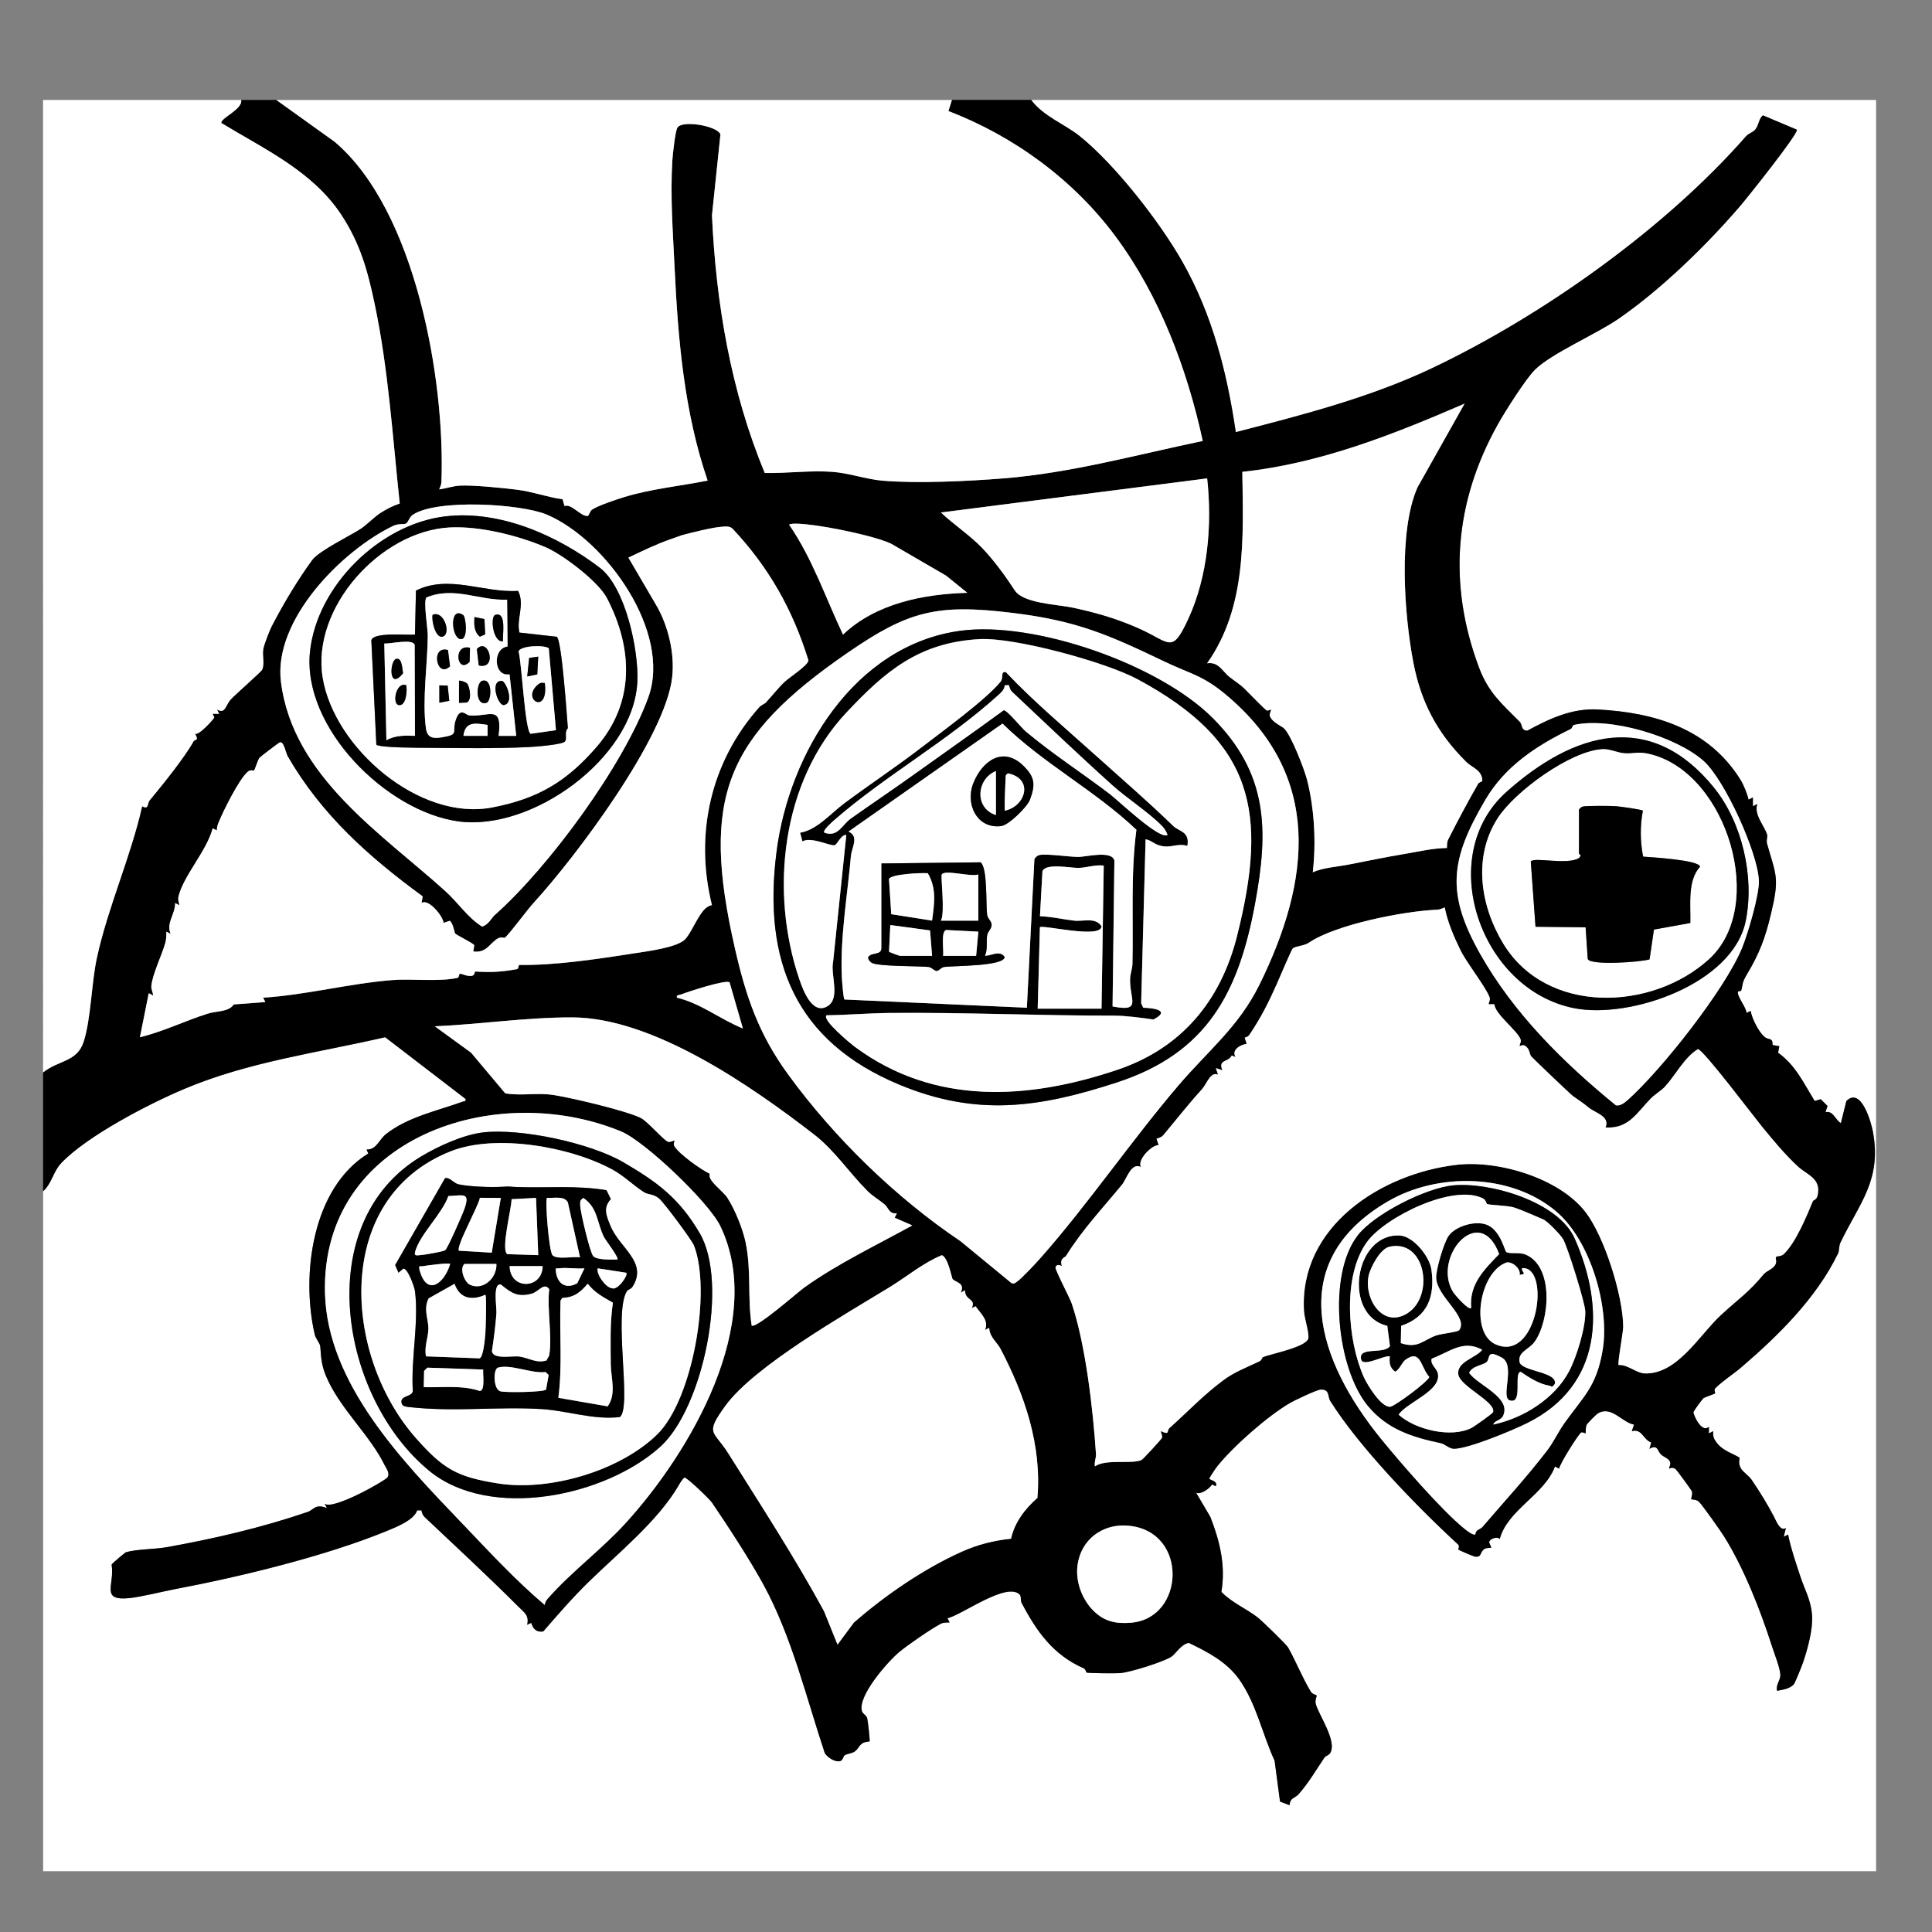<?xml version="1.0" encoding="UTF-8"?>
<svg xmlns="http://www.w3.org/2000/svg" id="Capa_1" version="1.1" viewBox="0 0 612 612">
  <rect x="0" y="0" width="612" height="612" fill="#808080" stroke="none"/>
  <defs>
    <style>
      .st0 {
        fill: #fff;
      }
    </style>
  </defs>
  <path class="st0" d="M326.63,31.66h267.66v561.09H13.66v-215.38c2.84-2.57,3.12-6.22,5.89-9.09,8.25-8.55,27.59-18.59,38.74-23.3,20.54-8.67,42.12-11.43,63.72-16.42l25.47,19.55c.17.88-.2.62-.85.86-8.11,2.95-17.36,4.8-24.39,10.32-2.12,1.66-3,5.01-6.13,4.86l.57,1.25c-17.8,10.9-21.34,38.46-16.98,57.3.33,1.44,1.68,2.76,1.76,3.84.31,3.95.33,6.3,2.45,10.77,4.49,9.52,13.48,17.7,17.89,26.71.57,1.17,1.82,2.63.97,3.96-.68,1.06-17.3,10.51-19.91,8.36l.71,1.38c-3.81-1.45-4.04.52-6.11,1.23-14.7,5.03-29.78,8.5-44.6,11.16-3.76.68-9.43.6-12.92,1.59-.29.08-4.47,3.57-4.57,3.95,1.05,6.44-3.75,11.56,5.73,10.58,3.67-.38,10.43-2.09,14.55-2.87,20.54-3.9,47.45-10.42,66.72-18.32,3.03-1.24,8.81-3.5,9.78-6.6h1.37c.1.78.42,1.57,1,2.12,9.84,9.31,19.81,18.5,29.58,28.27,1.95,1.95,3.6,2.84,2.9,5.86l1.29-.61c.56,1.93,1.68,3.07,3.81,2.71,4.69-5.38,9.22-10.65,14.4-15.71,9.54-9.3,22.09-19.45,28.55-30.66.49-.85,1.02-1.74,1.77-2.39.79-.08,7.98,6.86,8.73,7.96,5.07,7.46,12.1,18.24,16.39,26.13,8.88,16.34,13.48,35.56,19.32,53.17.77,1.4,3.41,3.08,4.97,2.55.81-.28.93-1.57,1.34-1.81,1-.57,2.26-.51,3.29-1.27,1.53-1.12,1.25-2.91,4.58-3.1.23-.29-.57-6.75-.73-7.37-.26-.95-1.38-1.33-1.66-2.23-1.46-4.77,8.1-15.62,11.73-18.68,2.57-2.17,10.31-7.51,13.28-9.03.87-.44,1.83-.39,2.76-.38l-.67-1.34c4.75-1.17,18.63-11.55,22.84-7.55.6.57.23,1.89.61,2.62,4.79,9.17,10.07,16.52,19.56,20.71.81.36.89,1.34,1.01,1.4.52.24,9.36.3,10.65.19,3.35-.29,13.62-3.54,16.21-5.17,1.32-.83,3.03-3.93,5.54-4.42,5.6,2.72,11.96,5.87,16,11.6,5.45,7.72,7.33,17.38,11.2,25.74l1.71,12.93,3.03,1.17c.17-2.47,1.66-2.15,2.82-3.46,3.16-3.55,5.64-7.81,8.23-11.65.33-.49,1.36-.71,1.78-1.37,2.37-3.75-3.64-12.17-4.54-15.61-.32-1.22.39-2.52.3-2.69-.08-.15-1.38-.37-1.88-1.21-2.7-4.48-4.81-9.83-7.22-14.04-.5-.87-8.2-8.38-9.65-9.5-3.47-2.69-8.23-4.69-11.44-8.05,1.39-8.36-.49-16.03-3.49-23.74l-4.52-7.67c1.44.66,4.16-1.22,5.03-2.6l1.23.51c.71-1.75-2.21-1.92-2.08-2.43.09-.35,2.04-3.28,2.48-3.82,5.27-6.56,16.02-15.98,23.09-20.11,1.37-.8,8.49-4.17,9.63-4.23,3.05-.16,2.22,2.17,3.13,3.62,9.04,14.4,27.07,33.12,40.49,45.46.59.55-.05,1.5.08,1.62.21.18,4.74,2.14,5.17,2.2,2.37.35,1.49-1.37,3.1-2.42.64-.41,1.99-.3,2.06-.37.27-.29-.73-1.45-.55-1.96.25-.73,2.4-1.82,3.32-.81,2.49-9.28,14.07-13.94,17.5-22.96l1.31.65c.27-1.7,6.22-11.03,6.98-11.44.41-.22,1.34.33,1.37.27.22-.37-.09-1.79.4-2.74.27-.52,2.95-3.22,3.47-3.54,4.32-2.65,7.61,2.79,11.51,3.52l-.7,2.08c3.23-.92,3.53,2.61,6.15,3.59l-.56,1.99c2.7-1.53,2.48.74,3.72,1.85.75.67,2.09,1.13,2.63,1.95.73,1.11-.3,2.08-.08,2.47.05.09.95-.75,2.1.25.32.28,4.9,6.52,5.06,6.92.37.98-.36,2.36-.17,2.53s1.51-.02,2.38.77c1,.9,6.9,9.27,7.93,10.91,6.3,10.01,11.64,23.64,15.25,34.93.74,2.3,2.66,7.1,2.65,9.14,0,1.63-1.52,3.07-1.04,4.94,1.82-.35,3.97-.62,5.28-2.03.41-.44,2.56-5.85,2.91-6.86,1.48-4.32,3.21-10.62,2.88-15.08-.36-4.86-2.31-7.96-3.72-12.3s-2.97-8.72-3.87-13.22l-1.38.71.69-2.79c-1.76,1.17-2.96-1.96-3.74-3.49-1.79-3.5-4.47-7.92-7.12-11.78-.93-1.36-2.6-2.29-3.39-3.61-1.05-1.76-.28-3.27-.42-3.37-1.87-1.28-5.28-2.08-7.34-4.88-.9-1.22-1.16-2.01-1-3.54l-1.38.71v-2.11c-2.02,1.94-4.39-2.52-4.92-4.49.06-.57,2.7-4.08,3.22-4.58.21-.2,3.44-1.32,3.65-1.48.16-.12-.46-1.15.08-1.67,2.5-2.44,5.66-4.4,8.25-6.63,11.68-10.01,23.79-21.92,30.64-36.07.42-.86.2-2.29.75-3.43,6.12-12.71,13.08-19.71,10.29-35.08-.56-3.08-3.78-14.4-8.42-9.74l-1.73,6.99c-1.78-1.01-2.4-4.03-4.88-3.48l.64-1.96-2.15-2.14-1.9.57c-3.45-5.54-6.06-11.34-11.61-15.29l.39-2.06-2.13-.38c.03-2.68-1.17-1.25-2.77-2.76-1.73-1.63-3.77-5.63-4.18-8.05l-1.31.65c-.06-1.84-3.27-5.49-2.66-6.79.07-.14.92-.11.97-.27.57-1.96.21-2.49,1.73-5.01,4.15-6.89,5.96-11.92,7.73-19.4,2.67-11.27,1.71-11.82-1.27-22.16-.3-1.03.24-2.17.02-2.86-.86-2.78-4.27-6.35-3.1-9.69l-1.38.71v-2.8s-1.39.71-1.39.71c-.4-1.82-1.56-4.69-2.51-6.22-10-16.16-26.87-21.37-45.26-22.35-8.16-.44-15.28,2.91-22.29,6.7-2.1.02-1.54-1.9-2.46-2.83-5.67-5.7-9.88-9.19-12.86-17.14-9.93-26.45-7.8-52.43,5.92-77,2.25-4.02,8.84-14.49,11.85-17.43,5.34-5.21,19.39-11.22,26.43-16.08,13.43-9.27,27.71-23.14,38.36-35.52,2.34-2.72,18.44-22.87,18.14-24.36l-10.77-4.54c-1.42,1.2-1.22,3.1-2.46,4.54-.73.85-2.13,1.23-2.84,2.04-25.53,29.19-64.34,56.79-99.4,73.46-19.63,9.34-41.28,14.91-62.28,20.32-2.78-18.95-7.42-37.17-16.87-53.89-7.11-12.57-21.38-30.89-32.59-39.9-4.69-3.76-11.58-6.31-15.37-11.47Z"></path>
  <path d="M87.54,31.66l18.47,13.24c25.66,21.72,35.05,75.61,33.82,107.7-.04.94-.38,1.6-.71,2.42,2.2-.31,4.4-1.09,6.64-1.21,4.06-.21,13.77.76,18.02,1.3,4.91.62,9.7,2.4,14.43,3.02l.61,2.15c2.17-.86,5.09,3.32,7.31,3.15.48-.04.63-1.51,1.49-2.06,1.95-1.26,7.61-3.16,10.06-3.91,8.59-2.62,17.69-3.48,26.48-5.24-7.39-21.45-9.39-44.66-10.46-67.25-.53-11.19-1.42-22.92-.72-34.19.12-1.91.9-9.05,1.56-10.29,1.39-2.62,12.84-.61,13.67,2.09l-2.68,25.62c1.28,27.91,5.99,55.79,16.73,81.61,7.07.14,14.19-.86,21.28-.37,5.4.37,10.87,2.38,16.01,2.81,11.2.94,27.05.17,38.36-.73,21.37-1.7,42.21-7.51,63.09-11.85-4.96-22.8-13.64-45.93-27.6-64.75-13.31-17.95-32.11-31.75-52.96-39.75l1.1-3.53h25.09c3.78,5.16,10.68,7.71,15.37,11.47,11.22,9,25.49,27.32,32.59,39.9,9.45,16.71,14.08,34.93,16.87,53.89,21-5.41,42.65-10.98,62.28-20.32,35.06-16.67,73.87-44.28,99.4-73.46.7-.81,2.11-1.19,2.84-2.04,1.24-1.44,1.04-3.34,2.46-4.54l10.77,4.54c.29,1.49-15.81,21.65-18.14,24.36-10.65,12.38-24.93,26.25-38.36,35.52-7.05,4.87-21.09,10.87-26.43,16.08-3.01,2.94-9.6,13.4-11.85,17.43-13.72,24.57-15.85,50.55-5.92,77,2.98,7.95,7.19,11.44,12.86,17.14.93.93.37,2.85,2.46,2.83,7.02-3.8,14.14-7.14,22.29-6.7,18.39.98,35.26,6.19,45.26,22.35.95,1.53,2.11,4.4,2.51,6.22l1.37-.71v2.8s1.4-.71,1.4-.71c-1.17,3.33,2.24,6.9,3.1,9.69.21.69-.32,1.83-.02,2.86,2.98,10.34,3.94,10.89,1.27,22.16-1.77,7.48-3.58,12.5-7.73,19.4-1.52,2.53-1.16,3.05-1.73,5.01-.05.16-.9.13-.97.27-.61,1.3,2.6,4.95,2.66,6.79l1.31-.65c.41,2.41,2.45,6.41,4.18,8.05,1.6,1.51,2.8.08,2.77,2.76l2.13.38-.39,2.06c5.55,3.94,8.16,9.75,11.61,15.29l1.9-.57,2.15,2.14-.64,1.96c2.48-.54,3.1,2.48,4.88,3.48l1.73-6.99c4.64-4.66,7.86,6.67,8.42,9.74,2.78,15.37-4.17,22.37-10.29,35.08-.55,1.15-.33,2.57-.75,3.43-6.85,14.16-18.96,26.06-30.64,36.07-2.6,2.22-5.75,4.19-8.25,6.63-.53.52.08,1.55-.08,1.67-.21.16-3.44,1.28-3.65,1.48-.52.5-3.17,4.01-3.22,4.58.53,1.97,2.9,6.43,4.91,4.49v2.11s1.39-.71,1.39-.71c-.17,1.53.1,2.32,1,3.54,2.06,2.8,5.48,3.6,7.34,4.88.14.1-.63,1.6.42,3.37.78,1.32,2.45,2.25,3.39,3.61,2.65,3.87,5.33,8.29,7.12,11.78.78,1.53,1.98,4.66,3.74,3.49l-.69,2.79,1.38-.71c.9,4.5,2.45,8.87,3.87,13.22s3.36,7.45,3.72,12.3c.33,4.46-1.4,10.76-2.88,15.08-.35,1.01-2.5,6.42-2.91,6.86-1.31,1.41-3.46,1.68-5.28,2.03-.48-1.86,1.03-3.31,1.04-4.94,0-2.04-1.91-6.84-2.65-9.14-3.61-11.3-8.95-24.92-15.25-34.93-1.03-1.64-6.93-10.01-7.93-10.91-.88-.79-2.19-.6-2.38-.77s.54-1.55.17-2.53c-.15-.4-4.73-6.64-5.06-6.92-1.15-1-2.05-.16-2.1-.25-.22-.39.81-1.36.08-2.47-.54-.82-1.88-1.27-2.63-1.95-1.24-1.12-1.02-3.39-3.72-1.85l.56-1.99c-2.61-.98-2.91-4.5-6.15-3.59l.7-2.08c-3.9-.73-7.19-6.17-11.51-3.52-.52.32-3.19,3.02-3.47,3.54-.49.95-.19,2.37-.4,2.74-.04.06-.96-.49-1.37-.27-.76.41-6.71,9.73-6.98,11.44l-1.31-.65c-3.42,9.02-15,13.67-17.5,22.96-.92-1.01-3.07.08-3.32.81-.18.52.82,1.67.55,1.96-.07.08-1.43-.04-2.06.37-1.61,1.05-.73,2.77-3.1,2.42-.43-.06-4.96-2.02-5.17-2.2-.13-.12.51-1.07-.08-1.62-13.41-12.34-31.45-31.06-40.49-45.46-.91-1.45-.07-3.78-3.13-3.62-1.15.06-8.26,3.43-9.63,4.23-7.06,4.14-17.82,13.55-23.09,20.11-.44.54-2.39,3.47-2.48,3.82-.13.52,2.79.68,2.08,2.43l-1.23-.51c-.87,1.38-3.59,3.25-5.03,2.6l4.52,7.67c3.01,7.71,4.88,15.38,3.49,23.74,3.21,3.36,7.97,5.36,11.44,8.05,1.46,1.13,9.16,8.64,9.65,9.5,2.41,4.22,4.52,9.56,7.22,14.04.51.84,1.8,1.06,1.88,1.21.09.17-.62,1.47-.3,2.69.89,3.45,6.91,11.86,4.54,15.61-.42.66-1.45.87-1.78,1.37-2.59,3.85-5.07,8.11-8.23,11.65-1.16,1.3-2.65.99-2.82,3.46l-3.03-1.17-1.71-12.93c-3.87-8.36-5.76-18.02-11.2-25.74-4.04-5.72-10.39-8.88-16-11.6-2.51.49-4.22,3.58-5.54,4.42-2.59,1.63-12.85,4.89-16.21,5.17-1.29.11-10.14.06-10.65-.19-.12-.06-.2-1.04-1.01-1.4-9.49-4.19-14.76-11.54-19.56-20.71-.38-.73-.02-2.05-.61-2.62-4.21-4-18.09,6.38-22.84,7.55l.67,1.34c-.93-.01-1.9-.06-2.76.38-2.97,1.52-10.71,6.86-13.28,9.03-3.62,3.06-13.18,13.91-11.73,18.68.28.91,1.4,1.28,1.66,2.23.17.62.96,7.08.73,7.37-3.33.19-3.05,1.97-4.58,3.1-1.03.75-2.29.69-3.29,1.27-.42.24-.53,1.53-1.34,1.81-1.57.53-4.2-1.15-4.97-2.55-5.85-17.61-10.44-36.83-19.32-53.17-4.29-7.89-11.31-18.67-16.39-26.13-.75-1.11-7.94-8.04-8.73-7.96-.75.65-1.28,1.54-1.77,2.39-6.46,11.21-19.01,21.36-28.55,30.66-5.18,5.06-9.71,10.32-14.4,15.71-2.14.36-3.26-.78-3.81-2.71l-1.29.61c.7-3.01-.95-3.91-2.9-5.86-9.77-9.77-19.74-18.96-29.58-28.27-.58-.55-.9-1.34-1-2.12h-1.37c-.98,3.11-6.76,5.36-9.78,6.6-19.26,7.9-46.17,14.42-66.72,18.32-4.11.78-10.88,2.49-14.55,2.87-9.48.98-4.69-4.14-5.73-10.58.1-.38,4.28-3.86,4.57-3.95,3.49-.99,9.16-.92,12.92-1.59,14.82-2.66,29.9-6.13,44.6-11.16,2.07-.71,2.3-2.68,6.11-1.23l-.71-1.38c2.61,2.15,19.24-7.3,19.91-8.36.85-1.33-.4-2.8-.97-3.96-4.41-9.02-13.4-17.19-17.89-26.71-2.11-4.48-2.14-6.82-2.45-10.77-.08-1.08-1.43-2.39-1.76-3.84-4.36-18.84-.82-46.4,16.98-57.3l-.57-1.25c3.13.15,4.01-3.19,6.13-4.86,7.02-5.52,16.27-7.38,24.39-10.32.66-.24,1.02.02.85-.86l-25.47-19.55c-21.6,4.99-43.18,7.75-63.72,16.42-11.15,4.71-30.49,14.74-38.74,23.3-2.77,2.87-3.05,6.52-5.89,9.09v-37.64c4.87-3.94,10.79-3.25,12.87-9.78,2.32-7.29,2.45-18.56,4.17-26.5,3.46-15.98,10.79-32.19,14.34-48.05,2.2,1.22,1.59-.93,2.35-1.83,3.91-4.69,11.22-13.73,13.98-18.81.28-.51,1.87,0,.38-2.36,1.17.83,5.94-4.66,6.1-5.03.13-.32-.59-1.19-.52-1.24h2.12s-.72-1.39-.72-1.39c2.69,1.59,2.62-1.29,4.44-3.24,1.38-1.49,9.56-8.68,9.86-9.3.89-1.82.02-4.55.38-6.59.28-1.56,2.09-6.09,2.67-7.23,3.83-7.42,8.35-14.83,12.76-20.91,2.19-3.02,12.15-7.82,15.46-9.98,1.67-1.09,4.52-3.92,6.17-4.96,2.02-1.28,3.91-2.26,6.17-3.03-2.25-20.91-3.59-42.55-7.93-63.14-2.24-10.63-4.59-19.23-10.64-28.39-9.08-13.74-24.32-20.71-37.93-28.99-.39-1.53,6.85-4.36,6.27-7.31h11.15ZM463.94,127.85c-22.52,9.75-45.75,18.98-70.4,21.6.31,20.79,1.4,42.9-11.15,60.64,3.7-.55,4.9,2.68,7.16,4.39,3.15,2.4,3.68,2.51,6.03,5.02.67.72,5.27,5.32,5.62,5.51.48.26,1.36-.33,1.4-.28.21.31-.62,1.35-.32,2.12.78,2.01,3.79,3.16,4.54,3.92,2.24,2.28,6.32,12.74,7.21,16.19,2.36,9.2,2.91,19.9,1.83,29.34,3.18-1.47,7.52-1.71,11.17-2.41,5.95-1.15,11.92-2.4,16.95-3.23,4.76-.78,9.5-1.97,14.36-2.06.05-.91-.02-1.84.42-2.7,2.82-5.58,6.34-12.19,9.46-17.61.34-.59,1.31-.65,1.34-1.01-.08-3.38-3.25-4.11-5.05-5.9-9.41-9.32-14.41-19.17-16.78-31.44-2.89-14.95-4.89-41.63,1.3-55.57l14.92-26.54ZM382.39,151.54l-84.34,10.8c3.99,3.77,9.2,7.24,12.93,11.1s7.61,9.17,10.48,13.59c2.68,4.13,13.5,4.42,18.29,5.44,7.52,1.6,14.18,3.52,21.2,6.68,9.82,4.41,10.26,8.14,15.44-3.07,6.23-13.47,7.62-29.86,6-44.54ZM156.79,289.79c17.14-15.21,40.73-47.36,48.57-68.88,7.51-20.61-13.39-49.89-32.09-57.88-8.16-3.48-34.96-5.06-42.49.03-1.14.77-1.36,2.23-2.15,2.77-.47.32-2.43-.05-4.07.74-16.26,7.82-38.02,29.79-35.57,49.38,3.77,30.11,31.98,48.14,52.14,66.38,4,3.62,6.98,8.3,11.58,11.18,2.03-.56,2.94-2.72,4.08-3.73ZM283.15,172.74c-3.86-2.88-30.88-8.23-33.19-6.55,7.38,10.69,11.55,23.14,17.08,34.83,10.34-9.86,25.46-12.85,39.38-13.24l-6.74-5.45-16.53-9.6ZM242.74,222.4c1.98-2.08,3.68-4.38,5.81-6.39,1.49-1.4,7.57-5.31,7.55-6.82-4.95-16.01-12.48-29.38-23.93-41.6-.92-1.01-2.24-.79-3.45-.72-2.73.15-9.78,1.88-12.67,2.68-.33.09-2.76.99-3.56,1.26-4.6,1.58-9.04,3.77-13.41,5.84l9.08,15.52c3.37,5.99,5.66,14.55,4.79,22.38-2.15,19.23-30.76,57.1-43.55,71.08-2.69,2.94-7.46,9.59-9.46,11.47-.08.08-1.24-.39-2.21.18-2.63,1.54-3.53,4.68-7.78,4.14l.31-2.01c-.48-.66-5.62-3.21-6.08-3.69-.16-.16-.6-3.17-1.65-4.03l-2,.67c-.17-2.17-4.86-7.84-6.97-6.28l.36-2.12c-17.07-12.48-32.07-25.84-42.76-44.35-.65-1.13-1.24-4.97-2.55-4.4-.37.16-5.86,4.33-6.38,4.85-.43.43-1.39,3.59-1.75,4.06-.08.11-1.05-.45-2.01.39-2.78,2.44-7.65,12.25-9.18,16-.34.83-.6,1.67-.57,2.57l-1.33-.67c-1.82,6.96-8.86,14.58-10.7,21.11-.4,1.41-.12,1.92.19,3.26l-1.38-.71c.05,3.62-2.93,6.3-1.41,9.77l-1.38-.71c.03,1.19.02,2.37-.31,3.53-1.1,3.92-4.08,9.89-4.43,13.7-.11,1.14.51,1.93.55,2.99l-1.38-.71-2.79,13.94c7.38-1.79,14.24-5.19,21.45-7.47,2.85-.9,6.63-.5,8.28-2.92l10-.76-.71-1.38c13.67-.88,27.02-4.45,40.79-5.57,6.17-.51,14.86.6,20.8-.71.53-.12.43-1.33.76-1.31.89.04,2.02.82,3.56.7,1.31-.1.96-1.42,1.32-1.4,5.24.33,8.26.12,13.18-.75.57-.1.42-1.35.76-1.34,11.06.2,25.01-1.88,36.21-3.65,4-.63,13.88-1.83,16.37-4.54,1.75-1.91,3.6-6.49,5.66-8.98.75-.91,1.6-1.53,2.76-1.79-5.6-22.5-.36-45.51,15.01-62.7.65-.73,1.65-.99,2.22-1.59ZM388.4,220.12c-7.49-6.26-11.3-6.62-19.22-10.41-17.89-8.54-27.83-13.06-48.55-15.58-23.91-2.91-32.9-.6-52.08,12.6-38.91,26.8-46.6,46.1-35.82,93.42,3.52,15.47,7.52,27.32,16.93,40.22,14.64,20.08,34.05,38.98,54.58,52.79l16.09,13.23c.81.43,1.15.04,1.77-.38,1.59-1.06,6.16-6.01,7.66-7.72,14.89-16.86,28.75-37.17,43.58-54.54,9.32-10.91,19.01-18.49,25.56-31.76,16.37-33.15,20.11-66.28-10.52-91.88ZM539.65,241.05c-8.74-7.77-29.72-14-41.06-11.41-.5.11-.51,1.05-1.04,1.31-10.69,5.18-20.74,11.71-27,22.35-11.12,18.91-12.62,29.54-1.59,49.02,10.65,18.8,26.31,34.26,42.88,47.79,1.33.35,2.77-.76,3.72-1.62,10.73-9.54,30.82-35.02,36.23-48.11,1.83-4.44,5.55-16.99,5.37-21.45-.35-8.85-10.85-31.96-17.51-37.88ZM471.62,318.13c-.19-.32.56-1.32.28-2.11-1.13-3.27-7.22-10.88-9.27-15.05-2.03-4.13-4.11-9.01-4.97-13.51-.8.3-1.51.69-2.41.72-10.47.41-32.23,4.7-40.62,10.45-1.56,1.07-4.29,1.06-5.12,1.84-.45.43-4.36,9.74-5.13,11.45-2.59,5.75-4.72,10.09-8.53,15.81-.4.6-.86.82-1.54.97l.62,1.97c-2.1.29-4.94,2.01-3.5,4.19l-1.23-.51c-1.02,2.24-4.47,1.18-2.95,4.69l-2.08-.69.69,2.08c-2.38-1.09-3.61,2.98-5.12,4.64-4.41,4.84-8.36,9.92-12.27,14.58-.5.6-1.37.84-2.1,1.07l.69,2.01c-2.27-.05-6.98,4.86-5.59,6.97-3.11-1.63-4.54,3.73-5.99,5.51-6.28,7.69-12.34,13.94-17.73,22.55-.5.8-2.13.69-1.38,3.31-.72-.4-1.63-.62-2,.35-.26.68,4.49,9.62,5.14,11.52,4.4,12.97,6.78,33.88,7.68,47.7.08,1.15-.62,2.59-.34,3.87,3.51-2.47,11.85-.58,14.82-2.06.42-.21,6.24-6.53,6.41-6.97.28-.75-.54-1.91-.32-2.12,3.03,1.33,1.63-.03,2.76-1.04,5.91-5.29,10.74-10.45,17.02-15.11,3.47-2.58,7.1-3.93,11.41-5.97.73-.34.91-1.25,1.06-1.31,2.8-1.19,14.25-3.24,14.48-6.2.14-1.91-1.27-6.07-1.41-8.38-1.6-26.79,24.39-43.59,48.41-46.37,13.16-1.52,32.51,4.2,40.8,15.01,5.99,7.8,11.85,26.48,11.91,36.25.01,1.82-1.88,11.74-1.44,12.18,2.56-.31,5.7,2.54,8.14,2.64,10.34.45,17.38-12.11,24.16-18.41,5.56-5.17,8.71-7.04,13.71-13.1.7-.85,2.75-1.51,3.55-2.83.68-1.12.02-2.04.26-2.49.29-.53,1.49-.04,2.44-.94,3.85-3.61,7.33-12.15,9.25-16.79.16-.4,1.16-.33,1.5-1.84,1.21-5.43-3.35-6.45-6.31-9.2-4.14-3.86-7.7-8.17-11.37-12.66-2.8-3.43-18.29-23.99-20.2-24.46-4.36,2.64-7.04,8.16-10.49,11.92-1.14,1.24-3.11,2.35-4.55,3.82-4.37,4.46-6.9,9.55-14.26,9.08,1.5-3.55-3.17-4.56-5.25-6.25-2.31-1.88-3.34-2.44-5.07-3.7-.75-.54-12.51-11.77-13.19-12.55-.6-.69-.39-2.32-1.93-3.36-.74-.5-1.7.15-1.75.08-.19-.34.59-1.29.3-2.11-.97-2.76-8.13-8.02-8.31-11.14h-1.75ZM231.11,311.19c-1.03-1-13.24,2.99-15.31,3.81-.67.26-1.59.09-1.38,1.03,7.6,1.81,13.74,6.87,20.91,9.76l-4.21-14.6ZM274.63,377.11c-5.8-5.8-10.23-12.66-16.78-17.74-19.95-15.44-51.03-37-76.51-37.08-14.44-.05-29.19,2.19-43.61,2.82l11.49,8.36,10.82,12.88c5.33.87,10.06-.31,15.49.55,5.52.87,23.09,4.98,27.56,7.3,2.03,1.05,7.08,6.93,8.49,7.47.77.3,1.77-.52,2.12-.32.08.04-.57.93-.07,1.74,1.67,2.66,8.49,7.46,11.22,8.74-.9,2.06,4.08,5.36,5.5,7.52,2.59,3.94,5.04,10.35,5.83,14.2,1.89,9.19.54,17.3,1.92,26.35,1.46,1.04,14.7-10.66,16.78-12.14,10.88-7.72,22.49-13.14,34.09-19.58l-5.58-2.44.7-1.36c-2.58.19-2.64-1.82-3.81-2.79-1.9-1.59-3.73-2.53-5.66-4.47ZM172.57,508.41c0-.85.49-1.51,1.02-2.11,7.39-8.4,16.84-15.36,24.44-23.67,20.48-22.37,44.88-63.74,30.12-94.27-3.65-7.55-23.88-26.84-31.4-29.94-40.07-16.56-95.14,2.12-93.81,51.29.77,28.61,24.6,53.18,43.16,72.55,8.59,8.96,16.95,18.11,26.46,26.16ZM495.56,450.81c6.09-8.55,10.14-11.55,12.11-23.09,2.33-13.72-3.91-34.91-14.81-44.05-14.24-11.95-37.33-12.37-53.24-3.09-33.07,19.29-22.04,50.74-2.14,75.2,6.12,7.51,19.29,22.77,26.51,28.54.71.57,2.58,2.08,3.39,1.73-.05-1.5,1.53-1.57,2.21-2.36,6.48-7.57,14.28-16.06,20.6-24.35,1.88-2.47,3.43-5.79,5.38-8.53ZM301.73,405.12c-.28-.37-1.37-6.72-3.37-7.52-6.01,2.48-10.92,6.68-16.4,10.04-14.04,8.62-43.02,25.03-52.2,37.71-6.61,9.13-3.69,7.65.95,15.05,10.36,16.5,21.04,32.92,30.32,49.98l4.27,10.58,5.19-6.99c9.85-8.61,22.03-16.98,34.06-22.4,5.09-2.3,10.12-3.56,15.71-4.16,1.16-5.24,4.44-9.47,8.36-12.93,1.43-16.7-4.05-32.68-11.74-47.31-1.04-1.97-3.4-3.58-3.54-6.55l-1.34.67c1.4-2.99-1.42-5.2-2.94-7.49l-1.24.52c1.53-2.99-2.3-2.37-2.12-5.58l-1.37.7c1.53-3.13-1.71-3.17-2.6-4.32ZM346.39,510.25c3.5,3.45,7.18,4.17,11.98,3.76,16.94-1.45,18.15-28.79-.72-30.7-8.68-.88-15.82,4.79-16.42,13.56-.33,4.78,1.76,10.03,5.16,13.37Z"></path>
  <path class="st0" d="M301.54,31.66l-1.1,3.53c20.85,8.01,39.65,21.8,52.96,39.75,13.96,18.83,22.64,41.95,27.6,64.75-20.88,4.34-41.72,10.14-63.09,11.85-11.3.9-27.16,1.67-38.36.73-5.14-.43-10.62-2.43-16.01-2.81-7.09-.49-14.22.51-21.28.37-10.73-25.81-15.45-53.69-16.73-81.61l2.68-25.62c-.83-2.7-12.28-4.71-13.67-2.09-.66,1.24-1.44,8.38-1.56,10.29-.7,11.27.19,23,.72,34.19,1.07,22.59,3.07,45.8,10.46,67.25-8.79,1.75-17.89,2.61-26.48,5.24-2.45.75-8.11,2.64-10.06,3.91-.86.55-1.01,2.03-1.49,2.06-2.21.16-5.13-4.02-7.31-3.15l-.61-2.15c-4.72-.62-9.51-2.4-14.43-3.02-4.25-.54-13.96-1.51-18.02-1.3-2.24.12-4.43.89-6.64,1.21.33-.82.68-1.48.71-2.42,1.23-32.09-8.16-85.98-33.82-107.7l-18.47-13.24h213.99Z"></path>
  <path class="st0" d="M76.39,31.66c.58,2.96-6.66,5.79-6.27,7.31,13.61,8.27,28.85,15.25,37.93,28.99,6.05,9.16,8.4,17.76,10.64,28.39,4.35,20.59,5.69,42.23,7.93,63.14-2.26.77-4.15,1.75-6.17,3.03-1.65,1.04-4.5,3.87-6.17,4.96-3.3,2.16-13.26,6.96-15.46,9.98-4.41,6.07-8.93,13.49-12.76,20.91-.59,1.14-2.4,5.67-2.67,7.23-.36,2.04.51,4.77-.38,6.59-.3.62-8.48,7.81-9.86,9.3-1.81,1.96-1.75,4.83-4.44,3.24l.72,1.38h-2.12c-.07.06.65.93.52,1.25-.16.38-4.93,5.86-6.1,5.03,1.49,2.37-.1,1.85-.38,2.36-2.77,5.07-10.08,14.12-13.98,18.81-.75.9-.15,3.06-2.35,1.83-3.55,15.87-10.88,32.08-14.34,48.05-1.72,7.94-1.85,19.21-4.17,26.5-2.08,6.53-8,5.84-12.87,9.78V31.66h62.73Z"></path>
  <path class="st0" d="M471.62,318.13h1.75c.17,3.11,7.33,8.37,8.31,11.13.29.82-.5,1.77-.3,2.11.04.08,1-.58,1.75-.08,1.54,1.04,1.32,2.67,1.93,3.36.68.78,12.44,12.01,13.19,12.55,1.73,1.25,2.76,1.81,5.07,3.7,2.08,1.69,6.75,2.71,5.25,6.25,7.36.47,9.89-4.61,14.26-9.08,1.44-1.47,3.41-2.58,4.55-3.82,3.45-3.76,6.14-9.27,10.49-11.92,1.91.47,17.4,21.04,20.2,24.46,3.67,4.49,7.23,8.8,11.37,12.66,2.95,2.75,7.51,3.78,6.31,9.2-.33,1.51-1.33,1.44-1.5,1.84-1.92,4.64-5.39,13.18-9.25,16.79-.95.89-2.16.4-2.44.94-.24.45.42,1.37-.26,2.49-.8,1.32-2.85,1.98-3.55,2.83-5,6.05-8.14,7.92-13.71,13.1-6.78,6.31-13.82,18.86-24.16,18.41-2.44-.11-5.58-2.95-8.14-2.64-.45-.43,1.45-10.35,1.44-12.18-.06-9.77-5.93-28.45-11.91-36.25-8.29-10.8-27.64-16.53-40.8-15.01-24.02,2.77-50.01,19.58-48.41,46.37.14,2.31,1.55,6.46,1.41,8.38-.22,2.96-11.68,5.01-14.48,6.2-.15.06-.32.96-1.06,1.31-4.31,2.03-7.94,3.39-11.41,5.97-6.28,4.66-11.1,9.81-17.02,15.11-1.13,1.01.27,2.37-2.76,1.04-.22.2.6,1.37.32,2.12-.17.44-5.98,6.76-6.41,6.97-2.97,1.48-11.31-.41-14.82,2.06-.28-1.28.42-2.71.34-3.87-.9-13.81-3.28-34.73-7.68-47.7-.64-1.9-5.39-10.84-5.14-11.52.37-.97,1.28-.75,2-.35-.74-2.61.88-2.51,1.38-3.31,5.4-8.61,11.45-14.86,17.73-22.55,1.45-1.78,2.88-7.15,5.99-5.51-1.39-2.11,3.32-7.02,5.59-6.97l-.69-2.01c.73-.23,1.6-.47,2.1-1.07,3.91-4.66,7.87-9.74,12.27-14.58,1.51-1.66,2.73-5.73,5.12-4.64l-.69-2.08,2.08.69c-1.52-3.51,1.94-2.45,2.95-4.69l1.23.51c-1.44-2.18,1.4-3.9,3.5-4.19l-.62-1.97c.68-.16,1.13-.37,1.54-.97,3.81-5.72,5.94-10.06,8.53-15.81.77-1.71,4.68-11.01,5.13-11.45.83-.79,3.55-.77,5.12-1.84,8.39-5.75,30.15-10.04,40.62-10.45.9-.04,1.61-.43,2.41-.72.86,4.51,2.94,9.39,4.97,13.51,2.05,4.17,8.13,11.78,9.27,15.05.27.79-.47,1.79-.28,2.11Z"></path>
  <path class="st0" d="M242.74,222.4c-.57.6-1.57.87-2.22,1.59-15.37,17.19-20.61,40.21-15.01,62.7-1.16.27-2.01.89-2.76,1.79-2.06,2.49-3.91,7.07-5.66,8.98-2.49,2.72-12.36,3.91-16.37,4.54-11.2,1.76-25.15,3.85-36.21,3.65-.33,0-.18,1.24-.76,1.34-4.93.87-7.94,1.08-13.18.75-.35-.02,0,1.3-1.32,1.4-1.54.12-2.67-.66-3.56-.7-.32-.02-.22,1.19-.76,1.31-5.93,1.31-14.62.2-20.8.71-13.77,1.13-27.12,4.69-40.79,5.57l.71,1.38-10,.76c-1.65,2.43-5.43,2.02-8.28,2.92-7.21,2.28-14.07,5.68-21.45,7.47l2.79-13.94,1.38.71c-.04-1.07-.65-1.85-.55-2.99.35-3.81,3.34-9.78,4.43-13.7.32-1.16.34-2.34.31-3.53l1.38.71c-1.52-3.47,1.46-6.14,1.41-9.77l1.38.71c-.31-1.33-.59-1.85-.19-3.26,1.84-6.52,8.88-14.15,10.7-21.11l1.33.67c-.03-.9.23-1.75.57-2.57,1.53-3.75,6.4-13.56,9.18-16,.96-.85,1.93-.29,2.01-.39.36-.47,1.32-3.63,1.75-4.06.53-.52,6.01-4.69,6.38-4.85,1.31-.57,1.9,3.27,2.55,4.4,10.68,18.51,25.69,31.87,42.76,44.35l-.36,2.12c2.11-1.56,6.81,4.12,6.97,6.28l2-.67c1.05.85,1.49,3.87,1.65,4.03.46.48,5.6,3.02,6.08,3.69l-.31,2.01c4.25.54,5.15-2.6,7.78-4.14.97-.57,2.13-.1,2.21-.18,2-1.87,6.77-8.53,9.46-11.47,12.79-13.98,41.39-51.85,43.55-71.08.88-7.83-1.41-16.39-4.79-22.38l-9.08-15.52c4.38-2.07,8.82-4.26,13.41-5.84.8-.28,3.24-1.17,3.56-1.26,2.89-.8,9.94-2.53,12.67-2.68,1.21-.07,2.53-.29,3.45.72,11.44,12.22,18.97,25.59,23.93,41.6.02,1.51-6.06,5.42-7.55,6.82-2.13,2.01-3.83,4.31-5.81,6.39Z"></path>
  <path class="st0" d="M388.4,220.12c30.63,25.61,26.88,58.73,10.52,91.88-6.55,13.26-16.24,20.85-25.56,31.76-14.83,17.36-28.7,37.68-43.58,54.54-1.51,1.71-6.08,6.65-7.66,7.72-.62.42-.96.81-1.77.38l-16.09-13.23c-20.53-13.81-39.94-32.71-54.58-52.79-9.41-12.9-13.41-24.75-16.93-40.22-10.78-47.32-3.08-66.62,35.82-93.42,19.17-13.21,28.16-15.51,52.08-12.6,20.72,2.52,30.65,7.04,48.55,15.58,7.92,3.78,11.74,4.15,19.22,10.41ZM304.16,199.82c-33.59,4.57-54.23,38.87-58.19,70.06-4.4,34.62,6.06,60.02,38.85,73.68,24.55,10.23,44.33,7.36,68.99-.69,28.62-9.35,38.53-28.49,43.74-56.63,4.32-23.3,4.16-41.12-13.39-58.75-16.91-16.99-56.42-30.88-80.01-27.67Z"></path>
  <path class="st0" d="M301.73,405.12c.88,1.16,4.13,1.2,2.6,4.32l1.37-.7c-.18,3.21,3.64,2.59,2.12,5.58l1.24-.52c1.52,2.29,4.34,4.5,2.94,7.49l1.34-.67c.14,2.98,2.5,4.58,3.54,6.55,7.68,14.62,13.16,30.6,11.74,47.31-3.92,3.46-7.2,7.69-8.36,12.93-5.59.6-10.61,1.86-15.71,4.16-12.03,5.42-24.21,13.79-34.06,22.4l-5.19,6.99-4.27-10.58c-9.28-17.06-19.97-33.48-30.32-49.98-4.65-7.4-7.56-5.92-.95-15.05,9.18-12.69,38.17-29.1,52.2-37.71,5.47-3.36,10.39-7.56,16.4-10.04,2,.8,3.09,7.15,3.37,7.52Z"></path>
  <path class="st0" d="M463.94,127.85l-14.92,26.54c-6.18,13.94-4.19,40.62-1.3,55.57,2.37,12.27,7.37,22.12,16.78,31.44,1.8,1.79,4.97,2.51,5.05,5.9-.03.36-1,.42-1.34,1.01-3.12,5.41-6.64,12.02-9.46,17.61-.43.86-.37,1.78-.42,2.7-4.86.09-9.59,1.28-14.36,2.06-5.04.82-11,2.08-16.95,3.23-3.65.71-7.99.95-11.17,2.41,1.08-9.44.53-20.14-1.83-29.34-.89-3.46-4.96-13.91-7.21-16.19-.75-.76-3.75-1.91-4.54-3.92-.3-.77.53-1.81.32-2.12-.04-.06-.92.53-1.4.28-.35-.19-4.95-4.79-5.62-5.51-2.35-2.51-2.88-2.62-6.03-5.02-2.26-1.72-3.46-4.95-7.16-4.39,12.55-17.74,11.45-39.84,11.15-60.64,24.65-2.62,47.88-11.85,70.4-21.6Z"></path>
  <path class="st0" d="M274.63,377.11c1.93,1.93,3.76,2.87,5.66,4.47,1.17.98,1.23,2.98,3.81,2.79l-.7,1.36,5.58,2.44c-11.6,6.44-23.22,11.86-34.09,19.58-2.08,1.48-15.32,13.18-16.78,12.14-1.38-9.05-.03-17.16-1.92-26.35-.79-3.85-3.24-10.25-5.83-14.2-1.42-2.17-6.4-5.46-5.5-7.52-2.73-1.28-9.55-6.08-11.22-8.74-.5-.81.14-1.69.07-1.74-.35-.2-1.35.62-2.12.32-1.41-.54-6.47-6.42-8.49-7.47-4.47-2.32-22.04-6.43-27.56-7.3-5.43-.86-10.16.32-15.49-.55l-10.82-12.88-11.49-8.36c14.42-.63,29.17-2.87,43.61-2.82,25.49.09,56.57,21.65,76.51,37.08,6.56,5.07,10.98,11.94,16.78,17.74Z"></path>
  <path class="st0" d="M172.57,508.41c-9.51-8.05-17.87-17.19-26.46-26.16-18.56-19.37-42.39-43.94-43.16-72.55-1.33-49.16,53.75-67.84,93.81-51.29,7.52,3.11,27.75,22.39,31.4,29.94,14.75,30.53-9.65,71.9-30.12,94.27-7.6,8.31-17.05,15.27-24.44,23.67-.53.61-1.02,1.26-1.02,2.11ZM152.9,358.73c-6.21.73-14.19,4.39-19.56,7.63-35.08,21.13-25.62,76.34,2.64,99.55,19.26,15.83,55.84,8.1,73.22-7.67,13.52-12.26,21.71-51.78,12.47-67.57-6.46-11.04-13.37-16.18-24.2-22.5-10.52-6.13-32.57-10.86-44.57-9.45Z"></path>
  <path class="st0" d="M156.79,289.79c-1.13,1.01-2.04,3.16-4.08,3.73-4.6-2.89-7.58-7.56-11.58-11.18-20.16-18.24-48.37-36.27-52.14-66.38-2.45-19.59,19.31-41.56,35.57-49.38,1.64-.79,3.6-.42,4.07-.74.79-.54,1.01-2,2.15-2.77,7.53-5.09,34.34-3.51,42.49-.03,18.7,7.99,39.6,37.27,32.09,57.88-7.85,21.52-31.43,53.67-48.57,68.88ZM141.05,163.57c-20.68,2.45-40.66,21.95-42.85,42.88-2.51,23.98,24.12,50.55,46.96,53.73,23.35,3.24,55.51-20.03,56.74-44.13.5-9.88-3.73-30.01-11.92-36.23-13.37-10.16-31.57-18.31-48.92-16.25Z"></path>
  <path class="st0" d="M382.39,151.54c1.62,14.68.23,31.07-6,44.54-5.19,11.21-5.63,7.48-15.44,3.07-7.02-3.15-13.69-5.08-21.2-6.68-4.79-1.02-15.61-1.31-18.29-5.44-2.87-4.42-6.66-9.64-10.48-13.59s-8.94-7.33-12.93-11.1l84.34-10.8Z"></path>
  <path class="st0" d="M539.65,241.05c6.67,5.92,17.16,29.03,17.51,37.88.18,4.46-3.54,17.01-5.37,21.45-5.41,13.09-25.5,38.57-36.23,48.11-.96.85-2.39,1.96-3.72,1.62-16.57-13.53-32.23-28.99-42.88-47.79-11.03-19.47-9.53-30.11,1.59-49.02,6.26-10.64,16.31-17.18,27-22.35.53-.26.54-1.2,1.04-1.31,11.34-2.58,32.32,3.65,41.06,11.41ZM542.98,249.56c-20.19-24.97-44.53-17.68-65.8,1.3-22.82,20.36-8.35,62.6,21.43,68.5,17.75,3.51,50.26-7.66,54.36-27.56,2.88-13.98-1.12-31.26-10-42.24Z"></path>
  <path class="st0" d="M495.56,450.81c-1.95,2.74-3.5,6.06-5.38,8.53-6.32,8.29-14.12,16.78-20.6,24.35-.68.79-2.26.86-2.21,2.36-.81.35-2.68-1.16-3.39-1.73-7.22-5.77-20.39-21.03-26.51-28.54-19.91-24.46-30.93-55.91,2.14-75.2,15.91-9.28,39-8.86,53.24,3.09,10.9,9.14,17.14,30.32,14.81,44.05-1.96,11.54-6.01,14.54-12.11,23.09ZM460.32,375.49c-8.59.82-24.91,9.01-30.2,15.81-9.76,12.53-6.69,42.07,3.17,54.02,6.15,7.45,14.13,9.93,23.04,11.81,1.58.33,2.7,1.85,4.4,1.79,4.79-.17,18.42-5.85,23.2-8.24,23.66-11.83,24.63-36.29,14.88-58.34-5.17-11.69-26.87-17.96-38.5-16.85Z"></path>
  <path class="st0" d="M283.15,172.74l16.53,9.6,6.74,5.45c-13.92.39-29.03,3.37-39.38,13.24-5.53-11.69-9.7-24.14-17.08-34.83,2.31-1.68,29.33,3.67,33.19,6.55Z"></path>
  <path class="st0" d="M346.39,510.25c-3.4-3.35-5.48-8.6-5.16-13.37.6-8.77,7.74-14.44,16.42-13.56,18.87,1.9,17.66,29.24.72,30.7-4.8.41-8.48-.31-11.98-3.76Z"></path>
  <path class="st0" d="M231.11,311.19l4.21,14.6c-7.17-2.89-13.31-7.95-20.91-9.76-.21-.94.72-.77,1.38-1.03,2.07-.82,14.28-4.82,15.31-3.81Z"></path>
  <path d="M304.16,199.82c23.59-3.21,63.1,10.69,80.01,27.67,17.55,17.63,17.71,35.46,13.39,58.75-5.21,28.13-15.12,47.28-43.74,56.63-24.66,8.05-44.44,10.92-68.99.69-32.79-13.66-43.25-39.06-38.85-73.68,3.96-31.19,24.6-65.49,58.19-70.06ZM261.8,321.62c-1.49,1.43,7.72,9.01,9.12,10.05,25.16,18.57,54.87,16.66,83.04,7.17,20.32-6.85,32.71-21.84,37.87-42.29,9.94-39.4,5.27-61.64-31.53-81.43-10.06-5.41-38.9-13.3-50.03-12.69-19.23,1.06-29.92,10.23-42.22,23.33-20.48,21.82-24.37,56.65-14.8,84.55,1.22,3.56,4.07,11.06,8.71,8.49,4.46-2.47,1-10.02,1.95-14.26l4.17-40.09c-1.83-.07-2.81,3.16-3.81,3.28-1.48.18-7.53-2.8-10.08-1.21l-.75-2.77c5.38-.92,9.59-6.04,14.02-9.34,8.09-6.03,16.7-11.72,24.66-17.86,6.41-4.94,20.05-14.86,24.75-20.55,1.2-1.45-.1-3.37,1.74-3.13,9.08,9.59,19.15,18.01,28.95,26.82,8.06,7.25,16.36,14.42,24.08,21.92,1.83,1.78,5.3,1.71,4.48,6.31-3.32-.95-5.12.84-8.63-.07-2.06-.53-2.76-1.68-4.61-2.02l-1.4,51.92.65,1.44c3.62.09,8.7.93,3.23,3.73-3.95-.56-8.67-1.22-12.62-1.22-23.19.03-47.58-1.08-71.05-.85-6.64.07-13.28.65-19.9.73ZM319.65,217.07h-1.37c-.15,1.41-1.12,2.27-2.09,3.15-16.11,14.57-35.75,25.51-51.74,39.4-.61.53-4.02,3.47-3.34,4.14,4.29,1.6,5.59-2.48,8.41-4.48,6.96-4.93,13.99-9.65,20.92-14.62,9.15-6.57,18.4-13.01,27.48-19.67,1.03-.15,5.49,5.44,6.98,6.7,8.39,7.07,18.02,13.28,26.76,19.94,2.49,1.9,15.85,14.68,18.18,12.83-.39-1.03-.97-1.99-1.74-2.78-4.03-4.17-11.09-8.74-15.7-12.88-10.74-9.65-21.31-19.76-31.77-29.6-.57-.54-.9-1.34-1-2.12ZM352.43,318.81c9.42,1.86,5.36-2.14,5.54-8.73.04-1.65.72-3.17.75-4.82.32-14.17-.59-28.35,1.25-42.41-13.12-12.48-29.51-20.96-42.42-33.64l-48.78,34.21c3.48,1.54,1,5.09.77,7.74-1.09,12.27-3.45,26-2.88,38.29.05,1.06.46,6.82.84,7.16l57.77,2.61,2.39-47.09c.37-.59.84-1.09,1.54-1.27,2.04-.52,9.52.58,12.43.59,2.31,0,10.54-2.19,11.37,1.16l-.58,46.2ZM349.63,274.21c-2.73-.37-5.3.68-7.98.73s-10.51-1.63-11.44,1.11l-.78,14.19c3.62.13,7.21.99,10.8,1.4,3.03.34,6.68-1.16,8.69,1.75.04,4.16-18.62-.52-19.51.35l-.7,25.79h20.22s.7-45.3.7-45.3Z"></path>
  <path d="M152.9,358.73c11.99-1.41,34.05,3.32,44.57,9.45,10.84,6.32,17.74,11.46,24.2,22.5,9.24,15.79,1.04,55.31-12.47,67.57-17.38,15.76-53.96,23.49-73.22,7.67-28.26-23.22-37.71-78.42-2.64-99.55,5.37-3.23,13.35-6.89,19.56-7.63ZM131.89,455.7c8.53,9.6,12.78,12.14,25.87,14.21,16.23,2.57,38.53-3.93,50.39-15.5,11.31-11.03,17.25-45.4,11.69-59.82-.69-1.78-9.49-13.52-10.97-14.82-1.92-1.67-3.49-1.24-4.87-2.1-3.15-1.99-6.37-5.14-9.72-7.01-13.29-7.38-37.2-11.62-51.46-5.98-37.54,14.84-34.19,64.84-10.93,91.02Z"></path>
  <path d="M141.05,163.57c17.35-2.06,35.55,6.09,48.92,16.25,8.19,6.22,12.43,26.35,11.92,36.23-1.23,24.1-33.39,47.38-56.74,44.13-22.84-3.17-49.47-29.75-46.96-53.73,2.19-20.93,22.17-40.43,42.85-42.88ZM142.48,167.08c-21.94,1.14-43.87,25.41-40.28,47.52,3.62,22.29,30.67,45.61,53.69,41.18,14.43-2.78,23.53-8.15,33.08-19.19,12.1-14,11.61-31.15,3.25-47.18-2.72-5.21-13.95-13.75-19.46-16.09-8.73-3.72-20.85-6.73-30.29-6.24Z"></path>
  <path d="M542.98,249.56c8.88,10.98,12.88,28.26,10,42.24-4.11,19.9-36.62,31.07-54.36,27.56-29.79-5.9-44.25-48.14-21.43-68.5,21.27-18.98,45.6-26.27,65.8-1.3ZM476.19,298.91c13.74,22.63,47.08,21.35,65.14,4.94,18.41-16.73,5.87-58.45-18.13-64.83-4.44-1.18-5.36-.18-8.64-.41-2.25-.16-4.57-1.41-6.95-1.29-10.15.54-27.81,13.44-33.22,21.9-7.92,12.39-5.39,27.85,1.8,39.69Z"></path>
  <path d="M460.32,375.49c11.63-1.1,33.33,5.16,38.5,16.85,9.75,22.05,8.78,46.51-14.88,58.34-4.78,2.39-18.41,8.07-23.2,8.24-1.69.06-2.82-1.46-4.4-1.79-8.91-1.88-16.89-4.35-23.04-11.81-9.86-11.95-12.93-41.5-3.17-54.02,5.29-6.79,21.6-14.99,30.2-15.81ZM471.07,381.39c-.29-.17-.34-1.27-1.32-1.77-9.4-4.78-31.05,5.92-36.77,13.83-7.74,10.7-6.2,31.03-.99,42.72,1.12,2.51,5.6,9.85,8.45,9.42,1.54-.23,12.07-8.07,12.31-9.42-2.76-3.06-2.65-9-7.57-5.43-1.07.78-1.78,2.99-3.19,3.77-1.8-1.21-1.94-2.82-1.75-4.87-1.76-.4-8.44,3.48-9.06,1.04-1.1-4.32,7.19-1.5,9.11-4.28l-.85-6.42c-14.26-3.38-10.52-29.25,3.88-28.62,4.32.19,9.51,6.57,10.1,10.81,1.18,8.46-1.14,14.96-9.59,17.81l-.1,5.47c5.44,1.84,7.05-.97,11.16-2.41,1.66-.58,6.89-1.07,7.35-1.71,3.01-4.21-7.04-10.53-7.31-16.48-.12-2.58,2.4-11.14,3.92-13.34,2.25-3.25,9.11-5.21,12.71-3.28,3.9,2.09,5.06,7.98,5.58,8.35,1.04.73,4.1-.03,6.14.83,8.97,3.78,7.65,20.83,2.85,27.59-1.78,2.5-5.33,3.15-4.8,6.38.5,3.05,12.11,3.09,11.19,6.98-.99,1.44-1.02.69-1.9.54-3.11-.52-6.34-2.59-8.9-4.35-2.36.13.84,10.41-3.47,9.04-3.03-.96,1.94-11.08-2.51-13.53-5.01-2.76-3.57.1-4.79,1.34-1.03,1.05-4.65,1.21-5.58,3.48,2.76,3.94,13.44,7.74,10.77,13.58-.7,1.53-2.74,1.46-3.12,2.79,9.47-2.01,19.35-8.14,23.97-16.8,2.43-4.56,5.35-14.06,5.17-19.1-.1-2.78-5.56-20.27-7.02-22.82-.79-1.38-4.95-5.71-6.3-6.27-2.32-.97-7.25-3.18-9.41-3.82-2-.59-7.8-.72-8.37-1.06ZM466.03,414.31c-.67-7.51,4.1-12.11,8.86-17.06-6.13-16.52-21.37.93-14.61,12.01.53.86,4.96,5.99,5.75,5.05ZM440.04,394.95c-2.86.67-6.06,6.65-6.56,9.44-1.32,7.28,4.65,16.41,12.31,11.63,8.78-5.48,5.81-23.77-5.75-21.08ZM481.38,403.86c.42-2.06-2.51-4.37-4.2-3.92-8.61,3.08-11.61,22.22-3.47,25.89,12.92,5.83,17.28-22.58,9.42-24.07-2.05-.39-.47,1.13-.37,1.77l-1.38.34ZM469.52,427.57c-6.07-3.36-10.42.78-16,2.81-.51,1.92,1.58,2.99,1.94,4.65,1.24,5.58-9.69,9.07-12.42,13.09,5.3,4.79,16.57,7.45,23.04,4.23.92-.46,6.76-4.61,6.88-5.02.98-3.25-10.41-8.1-11-11.91-.64-4.1,5.69-5.3,7.56-7.85Z"></path>
  <path class="st0" d="M261.8,321.62c6.62-.08,13.26-.66,19.9-.73,23.47-.24,47.86.88,71.05.85,3.95,0,8.66.66,12.62,1.22,5.47-2.8.39-3.64-3.23-3.73l-.65-1.44,1.4-51.92c1.85.33,2.55,1.48,4.61,2.02,3.51.91,5.31-.88,8.63.07.81-4.61-2.65-4.53-4.48-6.31-7.72-7.5-16.02-14.67-24.08-21.92-9.79-8.81-19.87-17.23-28.95-26.82-1.84-.24-.54,1.68-1.74,3.13-4.7,5.7-18.35,15.61-24.75,20.55-7.96,6.14-16.57,11.83-24.66,17.86-4.42,3.3-8.64,8.43-14.02,9.34l.75,2.77c2.55-1.6,8.59,1.38,10.08,1.21,1-.12,1.98-3.36,3.81-3.28l-4.17,40.09c-.95,4.24,2.51,11.78-1.95,14.26-4.64,2.57-7.49-4.93-8.71-8.49-9.56-27.9-5.67-62.73,14.8-84.55,12.3-13.11,22.99-22.27,42.22-23.33,11.12-.62,39.96,7.27,50.03,12.69,36.8,19.79,41.47,42.04,31.53,81.43-5.16,20.45-17.54,35.44-37.87,42.29-28.17,9.49-57.88,11.39-83.04-7.17-1.41-1.04-10.61-8.62-9.12-10.05Z"></path>
  <path class="st0" d="M352.43,318.81l.58-46.2c-.82-3.35-9.06-1.15-11.37-1.16-2.91,0-10.39-1.12-12.43-.59-.7.18-1.18.68-1.54,1.27l-2.39,47.09-57.77-2.61c-.38-.34-.79-6.11-.84-7.16-.58-12.29,1.79-26.02,2.88-38.29.23-2.65,2.72-6.2-.77-7.74l48.78-34.21c12.91,12.68,29.3,21.17,42.42,33.64-1.84,14.06-.93,28.24-1.25,42.41-.04,1.65-.71,3.17-.75,4.82-.18,6.59,3.88,10.59-5.54,8.73ZM324.14,242.54c-6.36-6.17-12.87-1.67-15.77,5.41-2.75,6.7,1.1,14.73,8.79,13.72,2.37-.31,8.23-6.03,9.1-8.38,1.8-4.83,1.53-7.21-2.13-10.75ZM311.99,302.79c.95-2.17.37-4.54.72-6.59.21-1.24,1.54-2.05,1.39-3.46-.1-.97-1.22-1.79-1.39-2.88-.48-2.98.21-14.85-2.08-16.71l-31.4.36v26.85c-.15,2.37-2.97,1.15-4.19,2.79-.16.73.5,1.4,1.01,1.77,1.72,1.27,14.87,1.04,18.13,1.38,1.02.11,1.84,1.38,2.68,1.24.57-.09,1.28-1.12,2.26-1.25,3.04-.39,18.99-.17,19.13-3.16-1.7-2.25-4.12-.29-6.26-.35Z"></path>
  <path class="st0" d="M349.63,274.21l-.7,45.31h-20.22s.7-25.8.7-25.8c.89-.87,19.54,3.82,19.51-.35-2.01-2.91-5.66-1.41-8.69-1.75-3.59-.41-7.18-1.27-10.8-1.4l.78-14.19c.93-2.74,8.79-1.06,11.44-1.11s5.26-1.1,7.98-.73Z"></path>
  <path class="st0" d="M319.65,217.07c.1.78.42,1.58,1,2.12,10.46,9.84,21.03,19.95,31.77,29.6,4.61,4.14,11.67,8.71,15.7,12.88.77.8,1.35,1.75,1.74,2.78-2.33,1.85-15.69-10.93-18.18-12.83-8.73-6.66-18.37-12.88-26.76-19.94-1.49-1.26-5.96-6.84-6.98-6.7-9.08,6.66-18.33,13.1-27.48,19.67-6.93,4.98-13.97,9.7-20.92,14.62-2.82,2-4.12,6.08-8.41,4.48-.68-.67,2.73-3.61,3.34-4.14,15.99-13.89,35.63-24.83,51.74-39.4.97-.88,1.94-1.73,2.09-3.15h1.37Z"></path>
  <path class="st0" d="M131.89,455.7c-23.26-26.18-26.61-76.18,10.93-91.02,14.27-5.64,38.18-1.4,51.46,5.98,3.36,1.87,6.57,5.02,9.72,7.01,1.37.87,2.94.43,4.87,2.1,1.49,1.29,10.29,13.04,10.97,14.82,5.57,14.42-.38,48.79-11.69,59.82-11.86,11.56-34.16,18.07-50.39,15.5-13.1-2.07-17.34-4.62-25.87-14.21ZM198.6,408.96c.25-.39,1.3-.64,1.75-1.34,4.97-7.79-4.14-12.29-6.99-19.3-1.36-3.36-2.4-5.72.12-8.47l-1.38-2.82c-9.39-1.58-18.85-.67-28.27-1-2.7-.09-1.89-.26-4.87-.08-3.45.21-10.49-.04-13.78-.8-1.48-.34-2.75-2.33-4.22-1.91l-15.79,27.5,1.05,2.42,1.51-1.29c1.41-.25,3.56,5.77,3.73,7.21,1.23,9.93-1.32,21.34-.7,31.4.05,2.19-4.37,1.4-3.49,4.16.29.92,1.58.99,2.4,1.09,14.3,1.61,27.89-.23,41.89.63,8.22.51,16.5,3.51,24.76,2.52,3.96-2.85-2.15-32.85,2.27-39.91Z"></path>
  <path class="st0" d="M142.48,167.08c9.44-.49,21.56,2.52,30.29,6.24,5.51,2.35,16.74,10.88,19.46,16.09,8.36,16.03,8.86,33.18-3.25,47.18-9.55,11.05-18.66,16.42-33.08,19.19-23.02,4.43-50.07-18.89-53.69-41.18-3.59-22.11,18.33-46.38,40.28-47.52ZM164.12,187.19c-10.94.71-21.84-5.28-32.36-.1l-.31,13.94c-2.26.28-13.17-.91-13.82,1.82l1.59,33.08c1.46.97,13.19.94,16.07.97,10.41.08,21.77.27,32.07-.23,2.14-.1,10.79-.78,11.59-1.77s-.32-2.96.93-4.2c-.29-3.48-1.97-28.63-3.57-28.98l-11.78-1.32c-1.02-4.35,1.8-8.83-.41-13.19Z"></path>
  <path class="st0" d="M476.19,298.91c-7.19-11.84-9.72-27.31-1.8-39.69,5.41-8.46,23.07-21.36,33.22-21.9,2.38-.13,4.7,1.13,6.95,1.29,3.29.24,4.2-.77,8.64.41,23.99,6.38,36.54,48.1,18.13,64.83-18.06,16.42-51.4,17.69-65.14-4.94ZM500.19,256.44v13.94c0,.16.52.38.54.7l-.5.69c-3.66,2.37-14.24-.4-15.31,1.11l1.5,20.68,15.87.17.67,9.99c.5,2.19,16.86,1.05,19.59.16l1.38-9.43,11.53-2.09c.15-5.76-.98-13.42,3.07-17.81-.19-2.13-15.4-3-18.03-3.2-.93-4.77-.99-9.78-.07-14.55-.24-.37-7.43-1.36-8.69-1.44-1.49-.1-9.4-.17-10.36.13-.52.17-.85.52-1.17.94Z"></path>
  <path class="st0" d="M471.07,381.39c.57.34,6.36.47,8.37,1.06,2.16.63,7.09,2.85,9.41,3.82,1.34.56,5.51,4.89,6.3,6.27,1.45,2.55,6.92,20.04,7.02,22.82.18,5.05-2.74,14.54-5.17,19.1-4.62,8.66-14.5,14.79-23.97,16.8.38-1.33,2.42-1.26,3.12-2.79,2.67-5.84-8-9.64-10.77-13.58.93-2.27,4.54-2.42,5.58-3.48,1.22-1.24-.21-4.1,4.79-1.34,4.45,2.45-.53,12.57,2.51,13.53,4.32,1.37,1.11-8.91,3.47-9.04,2.57,1.76,5.79,3.83,8.9,4.35.88.15.91.9,1.9-.54.92-3.89-10.69-3.92-11.19-6.98-.53-3.23,3.03-3.87,4.8-6.38,4.8-6.76,6.12-23.81-2.85-27.59-2.04-.86-5.11-.1-6.14-.83-.53-.37-1.68-6.27-5.58-8.35-3.6-1.92-10.45.03-12.71,3.28-1.52,2.19-4.04,10.76-3.92,13.34.27,5.95,10.32,12.27,7.31,16.48-.46.64-5.69,1.12-7.35,1.71-4.11,1.45-5.72,4.26-11.16,2.41l.1-5.47c8.45-2.85,10.77-9.36,9.59-17.81-.59-4.24-5.78-10.63-10.1-10.81-14.4-.63-18.14,25.24-3.88,28.62l.85,6.42c-1.92,2.77-10.21-.05-9.11,4.28.62,2.44,7.29-1.44,9.06-1.04-.19,2.05-.06,3.66,1.75,4.87,1.41-.78,2.12-2.99,3.19-3.77,4.92-3.57,4.81,2.37,7.57,5.43-.24,1.35-10.77,9.19-12.31,9.42-2.85.43-7.34-6.92-8.45-9.42-5.21-11.69-6.75-32.02.99-42.72,5.72-7.92,27.37-18.61,36.77-13.83.98.5,1.03,1.6,1.32,1.77Z"></path>
  <path class="st0" d="M469.52,427.57c-1.87,2.55-8.19,3.75-7.56,7.85.59,3.81,11.98,8.66,11,11.91-.12.41-5.97,4.56-6.88,5.02-6.46,3.22-17.74.57-23.04-4.23,2.73-4.02,13.65-7.51,12.42-13.09-.37-1.66-2.46-2.74-1.94-4.65,5.58-2.03,9.93-6.17,16-2.81Z"></path>
  <path class="st0" d="M481.38,403.86l1.38-.34c-.1-.64-1.68-2.15.37-1.77,7.86,1.49,3.51,29.9-9.42,24.07-8.14-3.67-5.13-22.81,3.47-25.89,1.69-.45,4.62,1.86,4.2,3.92Z"></path>
  <path class="st0" d="M440.04,394.95c11.56-2.69,14.53,15.6,5.75,21.08-7.66,4.78-13.64-4.35-12.31-11.63.51-2.79,3.71-8.78,6.56-9.44Z"></path>
  <path class="st0" d="M466.03,414.31c-.79.94-5.22-4.19-5.75-5.05-6.76-11.08,8.48-28.54,14.61-12.01-4.76,4.95-9.53,9.55-8.86,17.06Z"></path>
  <path d="M311.99,302.79c2.14.06,4.56-1.9,6.26.35-.14,2.98-16.08,2.76-19.13,3.16-.97.13-1.68,1.15-2.26,1.25-.84.14-1.66-1.14-2.68-1.24-3.26-.34-16.41-.11-18.13-1.38-.5-.37-1.17-1.04-1.01-1.77,1.22-1.64,4.04-.42,4.19-2.79v-26.85s31.4-.36,31.4-.36c2.29,1.86,1.6,13.73,2.08,16.71.17,1.09,1.29,1.9,1.39,2.88.15,1.41-1.18,2.22-1.39,3.46-.35,2.05.23,4.42-.72,6.59ZM295.25,291.63c.7-5.27,1.53-10.18-1.36-15.03-2.39-.15-11.24.26-12.29,1.77l.72,11.21,12.93,2.04ZM309.9,277c-2.38.87-10.41-1.59-11.56-.03-.44.59,1.1,12.26-.29,14.67h11.85v-14.64ZM295.26,302.79l-.65-8.06-12.59-1.7-.4,8.41c.17.23,3.26,1.35,3.53,1.35h10.11ZM298.75,302.79h10.46l.7-7.67-10.14-.52c-1.82.32-.75,6.53-1.02,8.19Z"></path>
  <path d="M324.14,242.54c3.65,3.55,3.93,5.92,2.13,10.75-.88,2.35-6.73,8.07-9.1,8.38-7.69,1-11.54-7.02-8.79-13.72,2.9-7.08,9.41-11.58,15.77-5.41ZM315.48,244.24c-6.14,2.49-6.94,11.74,0,13.94v-13.94ZM318.27,256.79c6.56-1.32,9.31-10.08,1.03-11.83-.79.54-.73.64-.76,1.45-.11,3.45-.36,6.91-.28,10.37Z"></path>
  <path d="M198.6,408.96c-4.42,7.05,1.69,37.06-2.27,39.91-8.27,1-16.55-2.01-24.76-2.52-13.99-.86-27.58.98-41.89-.63-.82-.09-2.11-.16-2.4-1.09-.88-2.76,3.54-1.97,3.49-4.16-.62-10.05,1.93-21.47.7-31.4-.18-1.44-2.33-7.46-3.73-7.21l-1.51,1.29-1.05-2.42,15.79-27.5c1.48-.41,2.74,1.57,4.22,1.91,3.29.76,10.33,1.01,13.78.8,2.97-.18,2.16-.02,4.87.08,9.42.33,18.88-.59,28.27,1l1.38,2.82c-2.52,2.75-1.49,5.12-.12,8.47,2.85,7.02,11.97,11.51,6.99,19.3-.45.71-1.51.95-1.75,1.34ZM141.04,396.01c.79-.65,5.48-11.33,6.08-13.08,1.83-5.32-.22-4.25-5.09-4.05-2.04,5.76-8.96,12.02-10.55,17.68-.43,1.52.96,1.04,1.71,1.02,1.13-.04,7.32-1.12,7.85-1.56ZM158.64,379.47l-6.62-.05c-.43,2.61-7.74,15.62-6.62,16.76l10.37.62,2.87-17.34ZM169.8,379.46l-7.75.41c.01,2.88-3.46,15.95-1.36,17.41l9.81.31-.7-18.13ZM183.73,398.28l-3.85-17.4c-1.13-2.18-4.51-1.28-6.61-1.42-.65.65.59,16.79,1.74,18.13,1.28,1.5,6.6.34,8.72.69ZM195.58,398.98c.59-.51-3.77-6.13-4.3-7.19-2.19-4.45-1.93-9.29-6.5-12.31-1.11.76-1,1.15-.99,2.33.02,2.06,3.02,14.61,4.07,16.02s6.01,1.17,7.72,1.15ZM142.61,400.38c-.48-.43-7.42.46-8.71.72-.86.17-1.25-.52-1.06,1.02,2.3,8.79,7.88,4.54,9.76-1.74ZM157.25,400.38h-10.11c-1.71,1.39,0,5.82,1.76,6.61,4.24,1.89,8.55-2.2,8.35-6.61ZM171.89,401.07h-10.46c.19,7.7,10.4,7.32,10.46,0ZM185.13,401.78c-2.55.23-5.57-.34-8.03,0-1,.14-1.17-.4-1.01,1.02.46,3.93,3.24,5.73,6.78,3.69l2.26-4.69ZM198.37,403.17l-9.05-1.4c-.43,2.1,2.63,6.12,4.56,6.31,1.76.79,5.26-4.24,4.49-4.91ZM143.98,406.66l-8.22,4.64c-1.75,3.42-.02,6.62-.07,9.63-.04,2.71-1.38,5.75-.76,8.72l16.96.63c1.23-.39,1.71-6.27,1.85-7.96.12-1.41.42-11.74,0-12.19-4.25,1.92-8.11,1.31-9.78-3.47ZM173.98,429.3c1.01-6.03-.75-14.58,0-20.91-1.64-2.36-3.36.82-5.55,1.41-4.47,1.2-6.46-.21-9.74-2.88-2.71-.67-1.3,7.17-1.44,9.13-.28,3.9-.83,7.99-1.41,11.86.18,2.86,6.31,1.49,8.68,1.79,2.7.35,5.51,2.29,8.65,1.22.13-.54.75-1.25.81-1.63ZM176.87,442.79l15.62,2.71c2.84-3.9,1.01-9.13.98-13.38-.04-6.49-.28-13.05.68-19.45-3.09-1.81-5.69-3.08-7.97-6.01-2.34,2.71-4.28,4.35-8.05,4.49l-.57.82c-.39,10.4.65,20.54-.69,30.83ZM153.07,433.83l-17.68-.6-1.05,1.04-.1,5.13c5.96.17,12.06-.71,17.81,1.23,1.73-.31.82-5.43,1.02-6.81ZM157.7,433.24c-1.49.46-1.47,6.7.71,7.45,1.47.5,13.99.32,14.56-.54l.82-4.61-.96-.92c-4.39.57-11.17-2.62-15.14-1.39Z"></path>
  <path d="M164.12,187.19c2.2,4.36-.61,8.85.41,13.19l11.78,1.32c1.6.35,3.29,25.49,3.57,28.98-1.25,1.24-.13,3.2-.93,4.2s-9.46,1.67-11.59,1.77c-10.3.5-21.66.31-32.07.23-2.88-.02-14.61,0-16.07-.97l-1.59-33.08c.64-2.72,11.55-1.54,13.82-1.82l.31-13.94c10.53-5.19,21.42.81,32.36.1ZM160.64,189.97c-8.86.37-16.73-4.36-25.6-.69-.96,1.52.48,9.85.46,12.1-.09,9.15-1.8,20.22-.59,29.31.41,3.07,2.25,3.34,5.05,2.88,5.65-.94,3.11-1.48,4.35-5.38,1.41-4.42,3.22-1.66,4.33-1.56,6.24.55,10.59-3.73,9.3,6.48h5.58s-2.12-19.5-2.12-19.5c-5.09.88-5.46-8.23-.63-8.81l-.14-14.82ZM131.46,233.09l-.1-28.82c-.67-2.04-7.59-.3-9.62-.42l.67,30.63c2.84-1.61,5.89-1.51,9.06-1.4ZM173.84,205.35c-1.68-1.17-9.05-.77-9.58.99,1,3.4,2.04,25.59,3.86,26.1l7.98-1.14-2.27-25.95ZM154.45,229.62c-3.69-.49-7.06-1.32-7.65,3.47h7.67s-.01-3.47-.01-3.47Z"></path>
  <path d="M500.19,256.44c.32-.42.65-.78,1.17-.94.96-.3,8.87-.23,10.36-.13,1.25.08,8.45,1.07,8.69,1.44-.93,4.77-.86,9.79.07,14.55,2.64.2,17.84,1.07,18.03,3.2-4.04,4.39-2.92,12.04-3.07,17.81l-11.53,2.09-1.38,9.43c-2.73.9-19.09,2.03-19.59-.16l-.67-9.99-15.87-.17-1.5-20.68c1.07-1.51,11.65,1.25,15.31-1.11l.5-.69c-.02-.33-.54-.55-.54-.7v-13.94Z"></path>
  <path class="st0" d="M295.25,291.63l-12.93-2.04-.72-11.21c1.05-1.51,9.9-1.92,12.29-1.77,2.89,4.85,2.06,9.76,1.36,15.03Z"></path>
  <path class="st0" d="M309.9,277v14.64h-11.85c1.4-2.4-.14-14.07.29-14.67,1.15-1.56,9.18.9,11.56.03Z"></path>
  <path class="st0" d="M295.26,302.79h-10.11c-.26,0-3.36-1.12-3.53-1.35l.4-8.41,12.59,1.7.65,8.06Z"></path>
  <path class="st0" d="M298.75,302.79c.27-1.66-.81-7.87,1.02-8.19l10.14.52-.7,7.67h-10.46Z"></path>
  <path class="st0" d="M318.27,256.79c-.09-3.46.17-6.93.28-10.37.03-.81-.04-.91.76-1.45,8.27,1.75,5.53,10.51-1.03,11.83Z"></path>
  <path class="st0" d="M315.48,244.24v13.94c-6.94-2.2-6.14-11.45,0-13.94Z"></path>
  <path class="st0" d="M176.87,442.79c1.34-10.29.3-20.42.69-30.83l.57-.82c3.77-.14,5.71-1.78,8.05-4.49,2.28,2.93,4.87,4.2,7.97,6.01-.96,6.4-.72,12.96-.68,19.45.03,4.25,1.86,9.48-.98,13.38l-15.62-2.71Z"></path>
  <path class="st0" d="M143.98,406.66c1.67,4.78,5.53,5.4,9.78,3.47.41.45.11,10.78,0,12.19-.14,1.68-.62,7.57-1.85,7.96l-16.96-.63c-.62-2.97.71-6.01.76-8.72.05-3.01-1.68-6.21.07-9.63l8.22-4.64Z"></path>
  <path class="st0" d="M173.98,429.3c-.06.38-.69,1.09-.81,1.63-3.14,1.07-5.95-.88-8.65-1.22-2.37-.3-8.5,1.06-8.68-1.79.58-3.88,1.13-7.97,1.41-11.86.14-1.96-1.27-9.8,1.44-9.13,3.28,2.67,5.28,4.08,9.74,2.88,2.19-.59,3.92-3.77,5.55-1.41-.75,6.33,1.01,14.88,0,20.91Z"></path>
  <path class="st0" d="M169.8,379.46l.7,18.13-9.81-.31c-2.1-1.46,1.37-14.53,1.36-17.41l7.75-.41Z"></path>
  <path class="st0" d="M158.64,379.47l-2.87,17.34-10.37-.62c-1.11-1.14,6.19-14.15,6.62-16.76l6.62.05Z"></path>
  <path class="st0" d="M141.04,396.01c-.53.44-6.73,1.52-7.85,1.56-.75.03-2.14.5-1.71-1.02,1.59-5.66,8.51-11.92,10.55-17.68,4.87-.21,6.92-1.27,5.09,4.05-.6,1.75-5.29,12.43-6.08,13.08Z"></path>
  <path class="st0" d="M183.73,398.28c-2.11-.34-7.44.81-8.72-.69-1.15-1.34-2.39-17.49-1.74-18.13,2.1.14,5.47-.76,6.61,1.42l3.85,17.4Z"></path>
  <path class="st0" d="M153.07,433.83c-.2,1.38.71,6.5-1.02,6.81-5.75-1.94-11.85-1.05-17.81-1.23l.1-5.13,1.05-1.04,17.68.6Z"></path>
  <path class="st0" d="M157.7,433.24c3.97-1.23,10.76,1.96,15.14,1.39l.96.92-.82,4.61c-.57.86-13.1,1.04-14.56.54-2.18-.75-2.2-6.99-.71-7.45Z"></path>
  <path class="st0" d="M195.58,398.98c-1.71.02-6.7.21-7.72-1.15s-4.05-13.95-4.07-16.02c0-1.18-.13-1.57.99-2.33,4.57,3.01,4.31,7.86,6.5,12.31.53,1.07,4.89,6.68,4.3,7.19Z"></path>
  <path class="st0" d="M157.25,400.38c.2,4.4-4.11,8.5-8.35,6.61-1.76-.78-3.47-5.21-1.76-6.61h10.11Z"></path>
  <path class="st0" d="M171.89,401.07c-.05,7.32-10.27,7.7-10.46,0h10.46Z"></path>
  <path class="st0" d="M142.61,400.38c-1.89,6.28-7.46,10.53-9.76,1.74-.19-1.54.19-.85,1.06-1.02,1.28-.26,8.22-1.14,8.71-.72Z"></path>
  <path class="st0" d="M185.13,401.78l-2.26,4.69c-3.54,2.04-6.32.24-6.78-3.69-.16-1.41,0-.88,1.01-1.02,2.47-.33,5.49.24,8.03,0Z"></path>
  <path class="st0" d="M198.37,403.17c.77.67-2.73,5.7-4.49,4.91-1.93-.19-4.99-4.21-4.56-6.31l9.05,1.4Z"></path>
  <path class="st0" d="M160.64,189.97l.14,14.82c-4.83.58-4.46,9.69.63,8.81l2.12,19.5h-5.58c1.29-10.21-3.06-5.92-9.3-6.48-1.11-.1-2.91-2.87-4.33,1.56-1.25,3.9,1.3,4.45-4.35,5.38-2.8.46-4.64.19-5.05-2.88-1.21-9.08.5-20.15.59-29.31.02-2.25-1.42-10.59-.46-12.1,8.87-3.67,16.74,1.06,25.6.69ZM137.04,194.76c-.43,1.55.82,7.33,3.05,6.93,3.02-.55.61-8.53-3.05-6.93ZM146.73,194.83c-4.41-2.99-3.81,7-.97,7.6,2.69.56,1.81-7.03.97-7.6ZM159.34,203.12c-.26-1.83,1.28-9.46-2.43-8.35-1.74.52-.74,8.9,2.43,8.35ZM153.69,200.95l-.23-4.84-3.18-.65c-.12,2.26-.18,4.71,1.73,6.22l1.68-.73ZM151.67,210.79c6.1,1.44,3.04-9.22-.62-5.17l.62,5.17ZM148.88,205.21c-5.59-1.4-4.1,8.59-.11,4.42l.11-4.42ZM141.9,205.91c-5.68-1.58-3.56,9.26.65,5.14l-.65-5.14ZM148,216.55c-.35-.44-2.3-1.15-2.6-.89v6.97s2.35-.09,2.35-.09c1.86-.52,1.06-4.99.25-6ZM152.72,215.67c-1.92.57-2.29,8.09,1.38,6.96,1.64-.5,2.03-7.97-1.38-6.96ZM159,215.7c-4.03-.28-1.24,8.05.68,7.63,3.42-.74.51-7.55-.68-7.63ZM141.81,217.17l-2.64-.07v5.49s3.14-.6,3.14-.6l-.5-4.82Z"></path>
  <path class="st0" d="M131.46,233.09c-3.17-.11-6.22-.21-9.06,1.4l-.67-30.63c2.03.12,8.95-1.63,9.62.42l.1,28.82ZM125.54,208.7c-2.13.49-2.55,10.38,2.14,4.56-.25-1.03-.24-5-2.14-4.56ZM128.67,217.06c-3.17-1.22-4.54,5.81-2.43,6.27,2.44.53,2.82-4.67,2.43-6.27Z"></path>
  <path class="st0" d="M173.84,205.35l2.27,25.95-7.98,1.14c-1.82-.51-2.86-22.7-3.86-26.1.53-1.76,7.9-2.16,9.58-.99ZM170.49,208l-2.86.41-.62,5.87,3.18-.66.3-5.62ZM172.58,216.37c-1.19-.15-1.55-.1-2.42.71-5.02,4.66,3.69,9.5,2.42-.71Z"></path>
  <path class="st0" d="M154.45,229.62v3.48s-7.65,0-7.65,0c.6-4.79,3.96-3.96,7.65-3.47Z"></path>
  <path d="M146.73,194.83c.84.57,1.72,8.15-.97,7.6-2.84-.59-3.44-10.59.97-7.6Z"></path>
  <path d="M159,215.7c1.19.08,4.1,6.88.68,7.63-1.92.42-4.7-7.9-.68-7.63Z"></path>
  <path d="M152.72,215.67c3.41-1.01,3.02,6.46,1.38,6.96-3.67,1.13-3.3-6.39-1.38-6.96Z"></path>
  <path d="M137.04,194.76c3.66-1.61,6.07,6.38,3.05,6.93-2.23.4-3.48-5.38-3.05-6.93Z"></path>
  <path d="M159.34,203.12c-3.16.55-4.17-7.83-2.43-8.35,3.71-1.11,2.17,6.53,2.43,8.35Z"></path>
  <path d="M148,216.55c.81,1.01,1.61,5.48-.25,6l-2.35.09v-6.97c.3-.27,2.25.45,2.6.89Z"></path>
  <path d="M141.9,205.91l.65,5.14c-4.21,4.12-6.33-6.71-.65-5.14Z"></path>
  <path d="M151.67,210.79l-.62-5.17c3.65-4.05,6.72,6.62.62,5.17Z"></path>
  <polygon points="141.81 217.17 142.31 221.99 139.18 222.59 139.17 217.1 141.81 217.17"></polygon>
  <path d="M153.69,200.95l-1.68.73c-1.91-1.52-1.85-3.96-1.73-6.22l3.18.65.23,4.84Z"></path>
  <path d="M148.88,205.21l-.11,4.42c-3.99,4.17-5.48-5.82.11-4.42Z"></path>
  <path d="M125.54,208.7c1.9-.44,1.9,3.53,2.14,4.56-4.7,5.82-4.27-4.07-2.14-4.56Z"></path>
  <path d="M128.67,217.06c.39,1.6,0,6.79-2.43,6.27-2.11-.46-.75-7.49,2.43-6.27Z"></path>
  <polygon points="170.49 208 170.19 213.62 167.01 214.28 167.63 208.41 170.49 208"></polygon>
  <path d="M172.58,216.37c1.27,10.21-7.45,5.36-2.42.71.87-.81,1.23-.86,2.42-.71Z"></path>
</svg>
